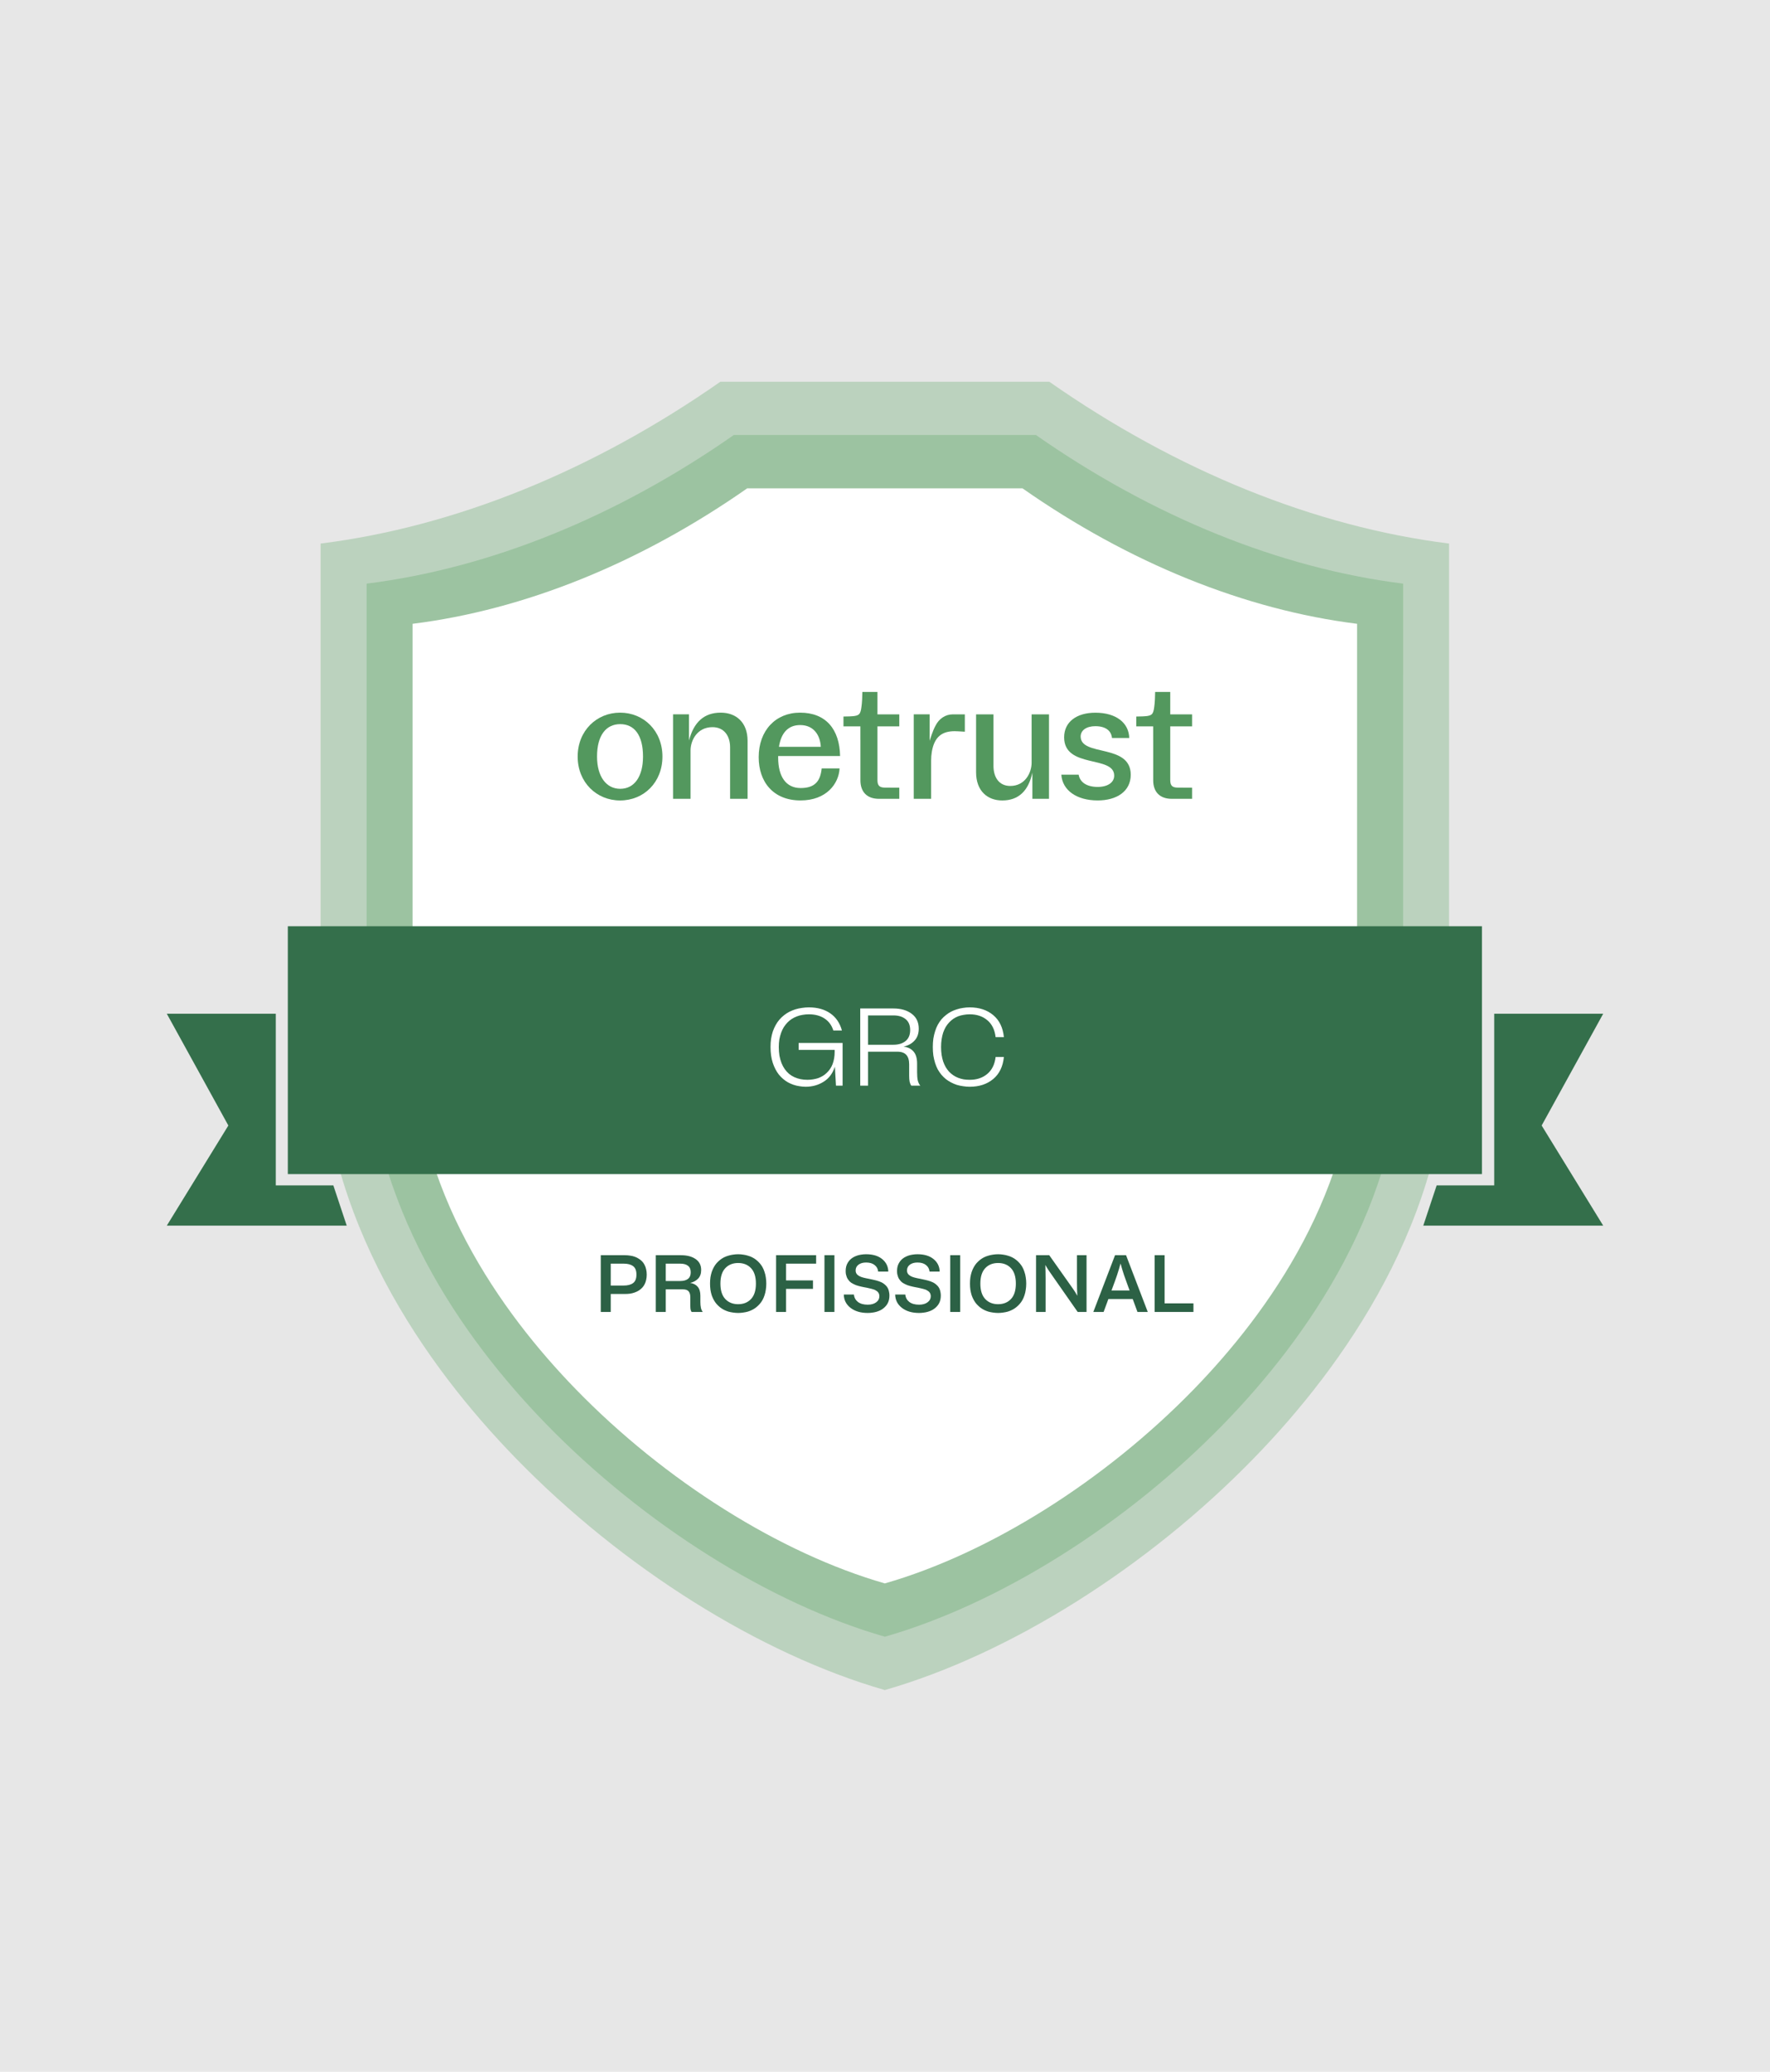 <svg width="624" height="730" viewBox="0 0 624 730" fill="none" xmlns="http://www.w3.org/2000/svg">
<rect width="624" height="730" fill="#E7E7E7"/>
<g opacity="0.75">
<path opacity="0.4" d="M369.924 134.51C414.897 165.938 463.569 185.621 510.855 191.525L510.846 364.955C510.846 429.521 473.451 481.514 442.077 513.77C404.538 552.362 355.929 582.872 311.937 595.499C267.936 582.872 219.327 552.362 181.788 513.77C150.423 481.523 113.028 429.521 113.028 364.955V191.525C160.305 185.621 208.968 165.938 253.959 134.51H369.924Z" fill="#55A05E"/>
</g>
<g opacity="0.75">
<path opacity="0.4" d="M365.208 153.275C406.518 182.138 451.23 200.219 494.664 205.646L494.655 364.946C494.655 424.247 460.302 472.01 431.493 501.638C397.014 537.089 352.365 565.115 311.955 576.707C271.536 565.106 226.887 537.08 192.408 501.638C163.599 472.01 129.246 424.256 129.246 364.946V205.646C172.671 200.228 217.374 182.147 258.702 153.275H365.208Z" fill="#55A05E"/>
</g>
<path d="M360.474 172.076C398.112 198.383 438.855 214.853 478.428 219.803L478.419 364.964C478.419 419 447.117 462.524 420.864 489.524C389.445 521.825 348.756 547.367 311.937 557.924C275.109 547.358 234.42 521.816 203.01 489.524C176.757 462.533 145.455 419.009 145.455 364.964V219.803C185.028 214.862 225.753 198.392 263.409 172.076H360.474Z" fill="white"/>
<path d="M210.48 266.576C210.48 273.623 213.72 277.943 218.661 277.943C223.629 277.943 226.689 273.632 226.689 266.576C226.689 259.016 223.629 255.155 218.661 255.155C213.72 255.155 210.48 259.016 210.48 266.576ZM233.538 266.576C233.538 275.675 226.968 282.047 218.607 282.047C210.336 282.047 203.649 275.684 203.649 266.576C203.649 257.477 210.345 251.105 218.607 251.105C226.905 251.105 233.538 257.477 233.538 266.576Z" fill="#53985E"/>
<path d="M380.976 259.502C380.976 257.306 383.055 255.875 386.142 255.875C389.778 255.875 391.776 257.477 392.019 260.033H398.103C397.986 254.741 393.522 251.123 386.151 251.123C379.671 251.123 375.153 254.273 375.153 259.799C375.153 270.923 392.802 266.045 392.802 273.29C392.802 275.729 390.489 277.277 386.979 277.277C383.037 277.277 380.706 275.576 380.274 272.957H374.163C374.523 278.429 379.509 282.038 386.979 282.038C393.639 282.038 398.634 278.879 398.634 272.993C398.634 261.878 380.976 266.702 380.976 259.502Z" fill="#53985E"/>
<path d="M237.282 281.471V251.699H242.898V260.924C244.572 254.498 248.181 251.105 254.076 251.105C259.395 251.105 263.553 254.408 263.553 261.041V281.471H257.388V263.3C257.388 259.34 255.3 256.217 251.178 256.217C245.706 256.217 243.447 261.005 243.447 264.398V281.462H237.282V281.471Z" fill="#53985E"/>
<path d="M369.816 251.699V281.471H363.957V272.228C362.589 278.654 359.079 282.047 353.337 282.047C348.162 282.047 344.112 278.744 344.112 272.111V251.708H350.241V269.852C350.241 273.812 352.149 276.935 356.163 276.935C361.491 276.935 363.687 272.147 363.687 268.754V251.708H369.816V251.699Z" fill="#53985E"/>
<path d="M282.273 277.673C277.071 277.673 274.335 273.632 274.335 266.936V266.396H296.169C295.989 257 291.201 251.105 282.039 251.105C273.498 251.105 267.468 257.351 267.468 266.81C267.468 275.405 272.526 282.038 282.219 282.038C291.408 282.038 295.719 276.08 295.989 270.752H289.68C289.239 275.036 287.484 277.673 282.273 277.673ZM282.093 255.479C286.998 255.479 289.176 259.214 289.365 263.147H274.614C275.388 258.107 277.971 255.479 282.093 255.479Z" fill="#53985E"/>
<path d="M340.143 251.708V257.117V257.819C338.073 257.702 337.272 257.639 336.561 257.639C332.205 257.639 329.415 259.511 328.506 264.911C328.335 265.937 328.263 266.972 328.263 268.007V281.471H322.134V251.699H327.732V261.041C327.768 260.906 328.884 257.288 329.811 255.695C330.999 253.301 333.231 251.708 335.904 251.708H340.143Z" fill="#53985E"/>
<path d="M412.557 274.838C412.557 276.809 413.268 277.52 415.23 277.52L420.261 277.547V281.471H413.097C408.939 281.471 406.554 279.095 406.554 274.937V260.753H406.545V255.938H400.578V252.473C400.974 252.473 400.848 252.464 401.388 252.455C402.351 252.446 403.089 252.419 403.593 252.374C404.844 252.311 405.672 252.068 406.086 251.645C406.491 251.24 406.77 250.385 406.914 249.098C407.022 248.387 407.103 247.505 407.157 246.443C407.211 245.39 407.238 243.986 407.238 243.806H412.557V251.708H420.261V255.938H412.557V274.838Z" fill="#53985E"/>
<path d="M309.336 274.838C309.336 276.809 310.047 277.52 312.009 277.52L317.04 277.547V281.471H309.876C305.718 281.471 303.333 279.095 303.333 274.937V260.753H303.324V255.938H297.357V252.473C297.753 252.473 297.627 252.464 298.167 252.455C299.13 252.446 299.868 252.419 300.372 252.374C301.623 252.311 302.451 252.068 302.865 251.645C303.27 251.24 303.549 250.385 303.693 249.098C303.801 248.387 303.882 247.505 303.936 246.443C303.99 245.39 304.017 243.986 304.017 243.806H309.336V251.708H317.04V255.938H309.336V274.838Z" fill="#53985E"/>
<path d="M97.224 357.188V417.686H117.519L122.235 431.861H58.803L80.502 396.581L58.803 357.188H97.224Z" fill="#346F4B"/>
<path d="M526.776 357.188V417.686H506.481L501.765 431.861H565.197L543.498 396.581L565.197 357.188H526.776Z" fill="#346F4B"/>
<path d="M522.456 326.363H101.472V413.699H522.456V326.363Z" fill="#346F4B"/>
<path d="M211.798 462.284H215.312V455.941H220.284C220.932 455.941 221.551 455.902 222.142 455.826C222.732 455.731 223.285 455.588 223.799 455.398C224.332 455.207 224.809 454.979 225.228 454.712C225.666 454.426 226.056 454.102 226.399 453.74C226.742 453.378 227.028 452.969 227.257 452.512C227.504 452.035 227.685 451.521 227.799 450.969C227.933 450.397 227.999 449.778 227.999 449.111C227.999 448.444 227.933 447.835 227.799 447.282C227.685 446.711 227.504 446.197 227.257 445.739C227.028 445.263 226.742 444.844 226.399 444.482C226.056 444.12 225.666 443.806 225.228 443.539C224.809 443.253 224.332 443.015 223.799 442.825C223.285 442.634 222.732 442.501 222.142 442.425C221.551 442.329 220.932 442.282 220.284 442.282H211.798V462.284ZM219.884 445.254C221.294 445.254 222.389 445.539 223.17 446.111C223.97 446.682 224.37 447.682 224.37 449.111C224.37 450.54 223.97 451.54 223.17 452.112C222.389 452.683 221.294 452.969 219.884 452.969H215.312V445.254H219.884ZM247.765 462.284C247.46 461.903 247.241 461.427 247.108 460.855C246.974 460.284 246.908 459.57 246.908 458.712V456.541C246.908 455.169 246.593 454.121 245.965 453.397C245.336 452.654 244.45 452.207 243.307 452.054C244.488 451.769 245.431 451.254 246.136 450.511C246.841 449.768 247.193 448.759 247.193 447.482C247.193 445.806 246.536 444.52 245.222 443.625C243.926 442.73 242.212 442.282 240.078 442.282H231.192V462.284H234.706V454.312H240.793C241.707 454.312 242.364 454.54 242.764 454.998C243.164 455.455 243.364 456.15 243.364 457.084V460.141C243.364 460.579 243.393 460.989 243.45 461.37C243.526 461.732 243.65 462.037 243.822 462.284H247.765ZM239.793 445.254C240.993 445.254 241.907 445.501 242.536 445.997C243.183 446.473 243.507 447.244 243.507 448.311C243.507 449.359 243.183 450.13 242.536 450.626C241.907 451.121 240.993 451.369 239.793 451.369H234.706V445.254H239.793ZM260.234 462.627C260.844 462.627 261.435 462.579 262.006 462.484C262.597 462.408 263.159 462.294 263.692 462.141C264.244 461.97 264.759 461.76 265.235 461.513C265.73 461.265 266.188 460.97 266.607 460.627C267.045 460.284 267.445 459.903 267.807 459.484C268.188 459.065 268.521 458.598 268.807 458.084C269.093 457.569 269.331 457.017 269.521 456.426C269.731 455.817 269.883 455.169 269.978 454.483C270.093 453.797 270.15 453.064 270.15 452.283C270.15 451.502 270.093 450.769 269.978 450.083C269.883 449.397 269.731 448.759 269.521 448.168C269.331 447.559 269.093 446.997 268.807 446.482C268.521 445.968 268.188 445.501 267.807 445.082C267.445 444.663 267.045 444.282 266.607 443.939C266.188 443.596 265.73 443.301 265.235 443.053C264.759 442.806 264.244 442.606 263.692 442.453C263.159 442.282 262.597 442.158 262.006 442.082C261.435 441.987 260.844 441.939 260.234 441.939C259.625 441.939 259.025 441.987 258.434 442.082C257.863 442.158 257.301 442.282 256.748 442.453C256.215 442.606 255.701 442.806 255.205 443.053C254.729 443.301 254.272 443.596 253.834 443.939C253.415 444.282 253.015 444.663 252.634 445.082C252.272 445.501 251.948 445.968 251.662 446.482C251.376 446.997 251.129 447.559 250.919 448.168C250.729 448.759 250.576 449.397 250.462 450.083C250.367 450.769 250.319 451.502 250.319 452.283C250.319 453.064 250.367 453.797 250.462 454.483C250.576 455.169 250.729 455.817 250.919 456.426C251.129 457.017 251.376 457.569 251.662 458.084C251.948 458.598 252.272 459.065 252.634 459.484C253.015 459.903 253.415 460.284 253.834 460.627C254.272 460.97 254.729 461.265 255.205 461.513C255.701 461.76 256.215 461.97 256.748 462.141C257.301 462.294 257.863 462.408 258.434 462.484C259.025 462.579 259.625 462.627 260.234 462.627ZM260.234 459.541C258.349 459.541 256.834 458.931 255.691 457.712C254.548 456.493 253.977 454.683 253.977 452.283C253.977 449.883 254.548 448.073 255.691 446.854C256.834 445.635 258.349 445.025 260.234 445.025C262.12 445.025 263.635 445.635 264.778 446.854C265.921 448.073 266.492 449.883 266.492 452.283C266.492 454.683 265.921 456.493 264.778 457.712C263.635 458.931 262.12 459.541 260.234 459.541ZM273.607 462.284H277.122V454.14H286.609V451.169H277.122V445.254H287.723V442.282H273.607V462.284ZM294.172 442.282H290.657V462.284H294.172V442.282ZM298.132 447.797C298.132 448.216 298.161 448.606 298.218 448.968C298.294 449.311 298.39 449.635 298.504 449.94C298.618 450.245 298.761 450.521 298.932 450.769C299.104 451.016 299.285 451.245 299.475 451.454C299.685 451.664 299.914 451.854 300.161 452.026C300.409 452.178 300.666 452.321 300.933 452.454C301.199 452.588 301.476 452.712 301.761 452.826C302.066 452.921 302.371 453.016 302.676 453.112C302.981 453.188 303.285 453.264 303.59 453.34C303.914 453.416 304.228 453.483 304.533 453.54C304.857 453.597 305.171 453.655 305.476 453.712C305.781 453.769 306.076 453.836 306.362 453.912C306.667 453.969 306.952 454.036 307.219 454.112C307.486 454.169 307.743 454.245 307.991 454.34C308.238 454.417 308.457 454.512 308.648 454.626C308.857 454.74 309.048 454.864 309.219 454.998C309.391 455.131 309.534 455.283 309.648 455.455C309.762 455.607 309.848 455.788 309.905 455.998C309.981 456.207 310.019 456.436 310.019 456.684C310.019 457.598 309.638 458.331 308.876 458.884C308.134 459.436 307.143 459.712 305.905 459.712C304.457 459.712 303.304 459.389 302.447 458.741C301.609 458.074 301.142 457.207 301.047 456.141H297.475C297.513 458.065 298.304 459.627 299.847 460.827C301.39 462.027 303.409 462.627 305.905 462.627C306.457 462.627 306.981 462.589 307.476 462.513C307.991 462.456 308.476 462.36 308.934 462.227C309.41 462.094 309.848 461.932 310.248 461.741C310.648 461.551 311.02 461.322 311.362 461.055C311.705 460.789 312.01 460.503 312.277 460.198C312.563 459.874 312.801 459.522 312.991 459.141C313.182 458.76 313.325 458.35 313.42 457.912C313.515 457.455 313.563 456.979 313.563 456.484C313.563 456.064 313.525 455.683 313.448 455.341C313.391 454.979 313.306 454.645 313.191 454.34C313.077 454.036 312.934 453.759 312.763 453.512C312.591 453.264 312.401 453.045 312.191 452.855C311.982 452.645 311.753 452.454 311.505 452.283C311.277 452.112 311.02 451.959 310.734 451.826C310.467 451.692 310.191 451.578 309.905 451.483C309.619 451.369 309.315 451.273 308.991 451.197C308.686 451.102 308.372 451.026 308.048 450.969C307.743 450.892 307.438 450.826 307.133 450.769C306.829 450.692 306.514 450.626 306.19 450.569C305.886 450.511 305.59 450.454 305.305 450.397C305.019 450.34 304.733 450.273 304.447 450.197C304.181 450.121 303.924 450.045 303.676 449.968C303.447 449.873 303.228 449.778 303.019 449.683C302.809 449.568 302.619 449.445 302.447 449.311C302.276 449.178 302.133 449.035 302.019 448.883C301.904 448.711 301.809 448.521 301.733 448.311C301.676 448.102 301.647 447.873 301.647 447.625C301.647 446.806 301.98 446.139 302.647 445.625C303.333 445.111 304.228 444.854 305.333 444.854C306.61 444.854 307.61 445.149 308.334 445.739C309.076 446.311 309.496 447.082 309.591 448.054H313.163C313.125 446.263 312.41 444.796 311.02 443.653C309.629 442.51 307.733 441.939 305.333 441.939C304.724 441.939 304.143 441.987 303.59 442.082C303.038 442.158 302.523 442.282 302.047 442.453C301.571 442.625 301.123 442.834 300.704 443.082C300.304 443.33 299.942 443.615 299.618 443.939C299.313 444.263 299.047 444.625 298.818 445.025C298.59 445.406 298.418 445.835 298.304 446.311C298.19 446.768 298.132 447.263 298.132 447.797ZM316.243 447.797C316.243 448.216 316.271 448.606 316.328 448.968C316.405 449.311 316.5 449.635 316.614 449.94C316.728 450.245 316.871 450.521 317.043 450.769C317.214 451.016 317.395 451.245 317.586 451.454C317.795 451.664 318.024 451.854 318.272 452.026C318.519 452.178 318.776 452.321 319.043 452.454C319.31 452.588 319.586 452.712 319.872 452.826C320.177 452.921 320.481 453.016 320.786 453.112C321.091 453.188 321.396 453.264 321.7 453.34C322.024 453.416 322.339 453.483 322.643 453.54C322.967 453.597 323.282 453.655 323.586 453.712C323.891 453.769 324.186 453.836 324.472 453.912C324.777 453.969 325.063 454.036 325.329 454.112C325.596 454.169 325.853 454.245 326.101 454.34C326.349 454.417 326.568 454.512 326.758 454.626C326.968 454.74 327.158 454.864 327.33 454.998C327.501 455.131 327.644 455.283 327.758 455.455C327.873 455.607 327.958 455.788 328.016 455.998C328.092 456.207 328.13 456.436 328.13 456.684C328.13 457.598 327.749 458.331 326.987 458.884C326.244 459.436 325.253 459.712 324.015 459.712C322.567 459.712 321.415 459.389 320.558 458.741C319.719 458.074 319.253 457.207 319.157 456.141H315.585C315.624 458.065 316.414 459.627 317.957 460.827C319.5 462.027 321.52 462.627 324.015 462.627C324.567 462.627 325.091 462.589 325.587 462.513C326.101 462.456 326.587 462.36 327.044 462.227C327.52 462.094 327.958 461.932 328.358 461.741C328.758 461.551 329.13 461.322 329.473 461.055C329.816 460.789 330.121 460.503 330.387 460.198C330.673 459.874 330.911 459.522 331.102 459.141C331.292 458.76 331.435 458.35 331.53 457.912C331.625 457.455 331.673 456.979 331.673 456.484C331.673 456.064 331.635 455.683 331.559 455.341C331.502 454.979 331.416 454.645 331.302 454.34C331.187 454.036 331.044 453.759 330.873 453.512C330.702 453.264 330.511 453.045 330.301 452.855C330.092 452.645 329.863 452.454 329.616 452.283C329.387 452.112 329.13 451.959 328.844 451.826C328.577 451.692 328.301 451.578 328.016 451.483C327.73 451.369 327.425 451.273 327.101 451.197C326.796 451.102 326.482 451.026 326.158 450.969C325.853 450.892 325.549 450.826 325.244 450.769C324.939 450.692 324.625 450.626 324.301 450.569C323.996 450.511 323.701 450.454 323.415 450.397C323.129 450.34 322.843 450.273 322.558 450.197C322.291 450.121 322.034 450.045 321.786 449.968C321.558 449.873 321.339 449.778 321.129 449.683C320.919 449.568 320.729 449.445 320.558 449.311C320.386 449.178 320.243 449.035 320.129 448.883C320.015 448.711 319.919 448.521 319.843 448.311C319.786 448.102 319.757 447.873 319.757 447.625C319.757 446.806 320.091 446.139 320.758 445.625C321.443 445.111 322.339 444.854 323.444 444.854C324.72 444.854 325.72 445.149 326.444 445.739C327.187 446.311 327.606 447.082 327.701 448.054H331.273C331.235 446.263 330.521 444.796 329.13 443.653C327.739 442.51 325.844 441.939 323.444 441.939C322.834 441.939 322.253 441.987 321.7 442.082C321.148 442.158 320.634 442.282 320.157 442.453C319.681 442.625 319.234 442.834 318.814 443.082C318.414 443.33 318.052 443.615 317.729 443.939C317.424 444.263 317.157 444.625 316.929 445.025C316.7 445.406 316.528 445.835 316.414 446.311C316.3 446.768 316.243 447.263 316.243 447.797ZM338.513 442.282H334.998V462.284H338.513V442.282ZM351.875 462.627C352.484 462.627 353.075 462.579 353.646 462.484C354.237 462.408 354.799 462.294 355.332 462.141C355.885 461.97 356.399 461.76 356.875 461.513C357.37 461.265 357.828 460.97 358.247 460.627C358.685 460.284 359.085 459.903 359.447 459.484C359.828 459.065 360.161 458.598 360.447 458.084C360.733 457.569 360.971 457.017 361.161 456.426C361.371 455.817 361.523 455.169 361.619 454.483C361.733 453.797 361.79 453.064 361.79 452.283C361.79 451.502 361.733 450.769 361.619 450.083C361.523 449.397 361.371 448.759 361.161 448.168C360.971 447.559 360.733 446.997 360.447 446.482C360.161 445.968 359.828 445.501 359.447 445.082C359.085 444.663 358.685 444.282 358.247 443.939C357.828 443.596 357.37 443.301 356.875 443.053C356.399 442.806 355.885 442.606 355.332 442.453C354.799 442.282 354.237 442.158 353.646 442.082C353.075 441.987 352.484 441.939 351.875 441.939C351.265 441.939 350.665 441.987 350.074 442.082C349.503 442.158 348.941 442.282 348.388 442.453C347.855 442.606 347.341 442.806 346.845 443.053C346.369 443.301 345.912 443.596 345.474 443.939C345.055 444.282 344.655 444.663 344.274 445.082C343.912 445.501 343.588 445.968 343.302 446.482C343.016 446.997 342.769 447.559 342.559 448.168C342.369 448.759 342.216 449.397 342.102 450.083C342.007 450.769 341.959 451.502 341.959 452.283C341.959 453.064 342.007 453.797 342.102 454.483C342.216 455.169 342.369 455.817 342.559 456.426C342.769 457.017 343.016 457.569 343.302 458.084C343.588 458.598 343.912 459.065 344.274 459.484C344.655 459.903 345.055 460.284 345.474 460.627C345.912 460.97 346.369 461.265 346.845 461.513C347.341 461.76 347.855 461.97 348.388 462.141C348.941 462.294 349.503 462.408 350.074 462.484C350.665 462.579 351.265 462.627 351.875 462.627ZM351.875 459.541C349.989 459.541 348.474 458.931 347.331 457.712C346.188 456.493 345.617 454.683 345.617 452.283C345.617 449.883 346.188 448.073 347.331 446.854C348.474 445.635 349.989 445.025 351.875 445.025C353.76 445.025 355.275 445.635 356.418 446.854C357.561 448.073 358.132 449.883 358.132 452.283C358.132 454.683 357.561 456.493 356.418 457.712C355.275 458.931 353.76 459.541 351.875 459.541ZM365.247 462.284H368.619V450.397C368.619 449.597 368.61 448.816 368.591 448.054C368.571 447.273 368.552 446.492 368.533 445.711C368.895 446.359 369.295 447.016 369.733 447.682C370.191 448.349 370.715 449.102 371.305 449.94L379.935 462.284H383.049V442.282H379.678V451.683C379.678 452.445 379.687 453.264 379.706 454.14C379.725 454.998 379.754 455.807 379.792 456.569C379.316 455.674 378.82 454.874 378.306 454.169C377.792 453.445 377.268 452.702 376.734 451.94L369.905 442.282H365.247V462.284ZM401.011 462.284H404.64L396.982 442.282H393.096L385.438 462.284H389.067L390.753 457.712H399.326L401.011 462.284ZM392.125 453.969C392.772 452.254 393.334 450.692 393.811 449.283C394.287 447.854 394.696 446.492 395.039 445.196C395.382 446.492 395.792 447.854 396.268 449.283C396.763 450.692 397.325 452.254 397.954 453.969L398.24 454.712H391.839L392.125 453.969ZM420.736 459.255H410.564V442.282H407.049V462.284H420.736V459.255Z" fill="#2C6145"/>
<path d="M293.788 363.109H296.818C296.093 360.467 294.72 358.447 292.7 357.049C290.68 355.65 288.168 354.951 285.163 354.951C284.335 354.951 283.519 355.016 282.716 355.145C281.913 355.249 281.136 355.417 280.385 355.65C279.66 355.883 278.961 356.168 278.287 356.505C277.64 356.842 277.018 357.243 276.423 357.709C275.827 358.175 275.283 358.693 274.791 359.263C274.299 359.833 273.859 360.467 273.47 361.167C273.082 361.866 272.745 362.617 272.46 363.42C272.201 364.223 271.994 365.09 271.839 366.023C271.709 366.929 271.644 367.9 271.644 368.936C271.644 369.972 271.709 370.956 271.839 371.889C271.968 372.795 272.162 373.65 272.421 374.453C272.68 375.256 272.991 376.007 273.354 376.706C273.716 377.405 274.118 378.04 274.558 378.61C275.024 379.179 275.529 379.697 276.073 380.163C276.617 380.63 277.187 381.031 277.782 381.368C278.404 381.704 279.051 381.989 279.725 382.222C280.398 382.456 281.097 382.624 281.823 382.727C282.548 382.857 283.286 382.922 284.037 382.922C286.368 382.922 288.466 382.339 290.33 381.174C292.221 380.008 293.555 378.234 294.332 375.851L294.72 382.533H297.051V367.499H281.551V369.946H294.254V370.607C294.254 371.436 294.189 372.213 294.06 372.938C293.93 373.663 293.749 374.336 293.516 374.958C293.283 375.579 292.985 376.149 292.622 376.667C292.286 377.159 291.897 377.612 291.457 378.027C291.043 378.441 290.576 378.804 290.058 379.115C289.54 379.425 288.997 379.684 288.427 379.892C287.857 380.073 287.248 380.215 286.601 380.319C285.979 380.422 285.332 380.474 284.658 380.474C283.804 380.474 282.988 380.397 282.211 380.241C281.46 380.086 280.735 379.853 280.036 379.542C279.362 379.231 278.741 378.843 278.171 378.376C277.601 377.884 277.096 377.328 276.656 376.706C276.215 376.084 275.84 375.385 275.529 374.608C275.218 373.805 274.972 372.938 274.791 372.005C274.636 371.047 274.558 370.024 274.558 368.936C274.558 367.978 274.623 367.085 274.752 366.256C274.908 365.427 275.115 364.65 275.374 363.925C275.633 363.2 275.944 362.539 276.306 361.944C276.695 361.348 277.122 360.804 277.588 360.312C278.054 359.82 278.572 359.393 279.142 359.03C279.712 358.667 280.307 358.37 280.929 358.137C281.577 357.878 282.25 357.696 282.949 357.593C283.674 357.463 284.412 357.398 285.163 357.398C287.339 357.398 289.178 357.89 290.68 358.875C292.182 359.859 293.218 361.27 293.788 363.109ZM324.443 382.533C324.029 382.041 323.731 381.42 323.55 380.668C323.394 379.917 323.317 378.959 323.317 377.794V374.764C323.317 372.899 322.902 371.487 322.074 370.529C321.245 369.545 320.066 368.962 318.538 368.781C320.17 368.418 321.465 367.706 322.423 366.644C323.407 365.582 323.899 364.184 323.899 362.449C323.899 360.195 323.071 358.447 321.413 357.204C319.756 355.961 317.606 355.339 314.964 355.339H303.271V382.533H306.029V370.568H316.324C317.774 370.568 318.836 370.943 319.51 371.695C320.183 372.42 320.52 373.533 320.52 375.035V379.115C320.52 379.892 320.571 380.565 320.675 381.135C320.805 381.704 320.999 382.171 321.258 382.533H324.443ZM314.964 357.787C316.777 357.787 318.215 358.227 319.276 359.108C320.338 359.962 320.869 361.244 320.869 362.954C320.869 364.637 320.338 365.919 319.276 366.8C318.215 367.68 316.777 368.121 314.964 368.121H306.029V357.787H314.964ZM350.998 372.433C350.687 375.048 349.703 377.043 348.045 378.415C346.414 379.788 344.355 380.474 341.869 380.474C341.143 380.474 340.431 380.422 339.732 380.319C339.059 380.189 338.411 380.008 337.789 379.775C337.194 379.542 336.624 379.244 336.08 378.881C335.562 378.519 335.07 378.105 334.604 377.638C334.164 377.146 333.762 376.602 333.4 376.007C333.063 375.411 332.765 374.751 332.506 374.025C332.273 373.3 332.092 372.523 331.962 371.695C331.833 370.84 331.768 369.92 331.768 368.936C331.768 367.952 331.833 367.046 331.962 366.217C332.092 365.362 332.273 364.572 332.506 363.847C332.765 363.122 333.063 362.462 333.4 361.866C333.762 361.27 334.164 360.739 334.604 360.273C335.07 359.781 335.562 359.354 336.08 358.991C336.624 358.629 337.194 358.331 337.789 358.098C338.411 357.865 339.059 357.696 339.732 357.593C340.431 357.463 341.143 357.398 341.869 357.398C344.355 357.398 346.414 358.085 348.045 359.457C349.703 360.83 350.687 362.824 350.998 365.44H353.912C353.575 362.073 352.319 359.483 350.143 357.67C347.968 355.857 345.21 354.951 341.869 354.951C341.066 354.951 340.276 355.016 339.499 355.145C338.748 355.249 338.023 355.417 337.323 355.65C336.624 355.857 335.951 356.129 335.303 356.466C334.656 356.803 334.047 357.204 333.477 357.67C332.908 358.111 332.377 358.616 331.885 359.185C331.418 359.755 330.991 360.39 330.603 361.089C330.24 361.762 329.929 362.513 329.67 363.342C329.411 364.145 329.204 365.013 329.049 365.945C328.919 366.877 328.854 367.874 328.854 368.936C328.854 369.998 328.919 370.995 329.049 371.928C329.204 372.86 329.411 373.741 329.67 374.569C329.929 375.372 330.24 376.123 330.603 376.823C330.991 377.496 331.418 378.117 331.885 378.687C332.377 379.257 332.908 379.775 333.477 380.241C334.047 380.681 334.656 381.07 335.303 381.407C335.951 381.743 336.624 382.028 337.323 382.261C338.023 382.468 338.748 382.624 339.499 382.727C340.276 382.857 341.066 382.922 341.869 382.922C345.21 382.922 347.968 382.015 350.143 380.202C352.319 378.389 353.575 375.8 353.912 372.433H350.998Z" fill="white"/>
</svg>
